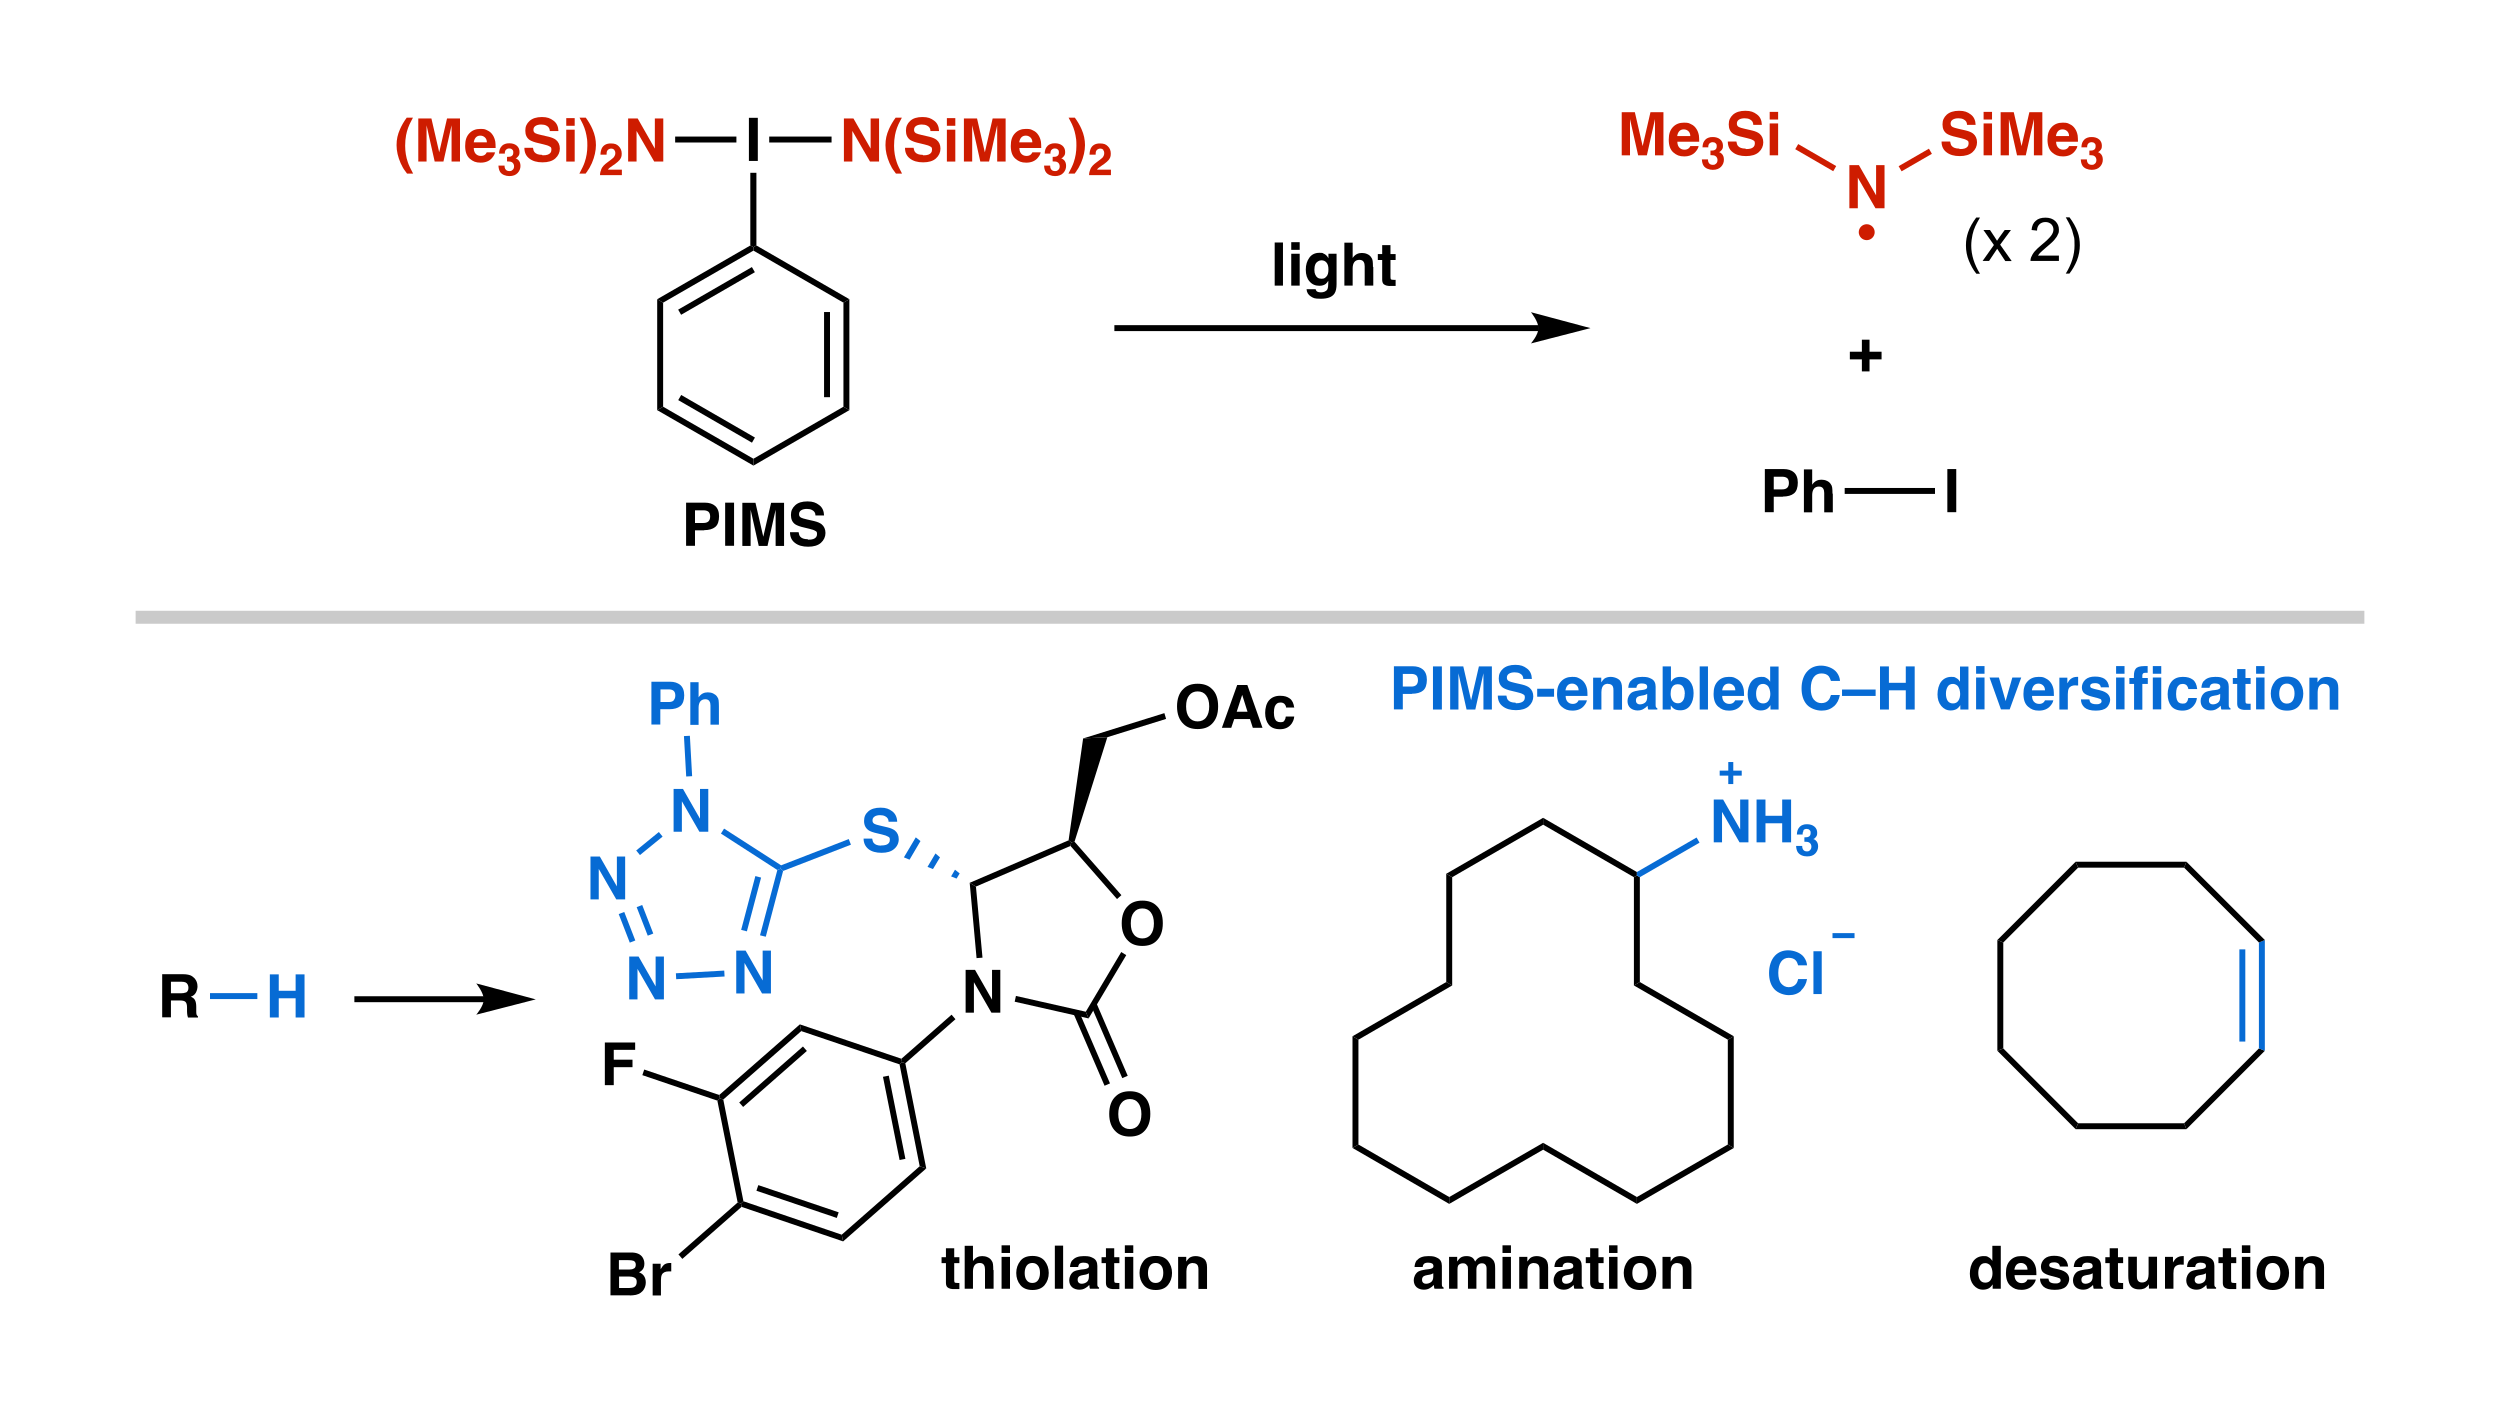 <svg viewBox="0 0 1600 900" version="1.1" xmlns="http://www.w3.org/2000/svg" id="Layer_1">
  
  <defs>
    <style>
      .st0 {
        fill: #ce1c00;
      }

      .st1 {
        fill: #076bd4;
      }

      .st2 {
        fill: #cacaca;
      }
    </style>
  </defs>
  <g>
    <path d="M1043.3,99.4h-5.4v-27.6h8.4l5,21.7,5-21.7h8.3v27.6h-5.4v-18.7c0-.5,0-1.3,0-2.3,0-1,0-1.7,0-2.2l-5.2,23.2h-5.6l-5.2-23.2c0,.5,0,1.3,0,2.2,0,1,0,1.7,0,2.3v18.7Z" class="st0"></path>
    <path d="M1087.1,93.4c-.1,1.2-.8,2.4-1.9,3.7-1.7,2-4.2,3-7.3,3s-4.9-.8-6.9-2.5-3-4.4-3-8.2.9-6.2,2.7-8.1c1.8-1.9,4.1-2.8,7-2.8s3.2.3,4.6,1c1.4.6,2.5,1.6,3.4,3,.8,1.2,1.3,2.6,1.6,4.2.1.9.2,2.3.2,4h-14c0,2,.7,3.5,1.9,4.3.7.5,1.6.8,2.7.8s2-.3,2.7-.9c.4-.3.7-.8,1-1.4h5.5ZM1081.8,87.1c0-1.4-.5-2.5-1.3-3.2-.8-.7-1.7-1.1-2.9-1.1s-2.2.4-2.9,1.2-1.1,1.8-1.3,3.1h8.3Z" class="st0"></path>
  </g>
  <path d="M1093.9,91.9c-.4.6-.7,1.4-.6,2.4h-3.7c0-1,.2-2,.5-2.9.3-.8.8-1.5,1.5-2.2.5-.5,1.1-.8,1.9-1.1.7-.3,1.6-.4,2.7-.4,1.9,0,3.5.5,4.7,1.5,1.2,1,1.8,2.4,1.8,4.1s-.4,2.2-1.1,3c-.4.5-.9.9-1.4,1.1.4,0,.9.3,1.6.9,1,.9,1.5,2.2,1.5,3.9s-.6,3.2-1.8,4.5c-1.2,1.3-3,2-5.3,2s-4.9-.9-6-2.8c-.6-1-.9-2.3-1-3.9h3.9c0,.8.1,1.5.4,2,.5,1,1.4,1.5,2.7,1.5s1.5-.3,2.1-.8c.6-.5.9-1.3.9-2.3s-.5-2.2-1.6-2.7c-.6-.3-1.6-.4-2.9-.4v-2.9c1.3,0,2.2-.1,2.7-.4.9-.4,1.3-1.2,1.3-2.4s-.2-1.4-.7-1.9c-.5-.5-1.1-.7-1.9-.7s-1.6.3-2.1.9Z" class="st0"></path>
  <g>
    <path d="M1117.4,95.4c1.4,0,2.5-.1,3.3-.4,1.6-.6,2.4-1.6,2.4-3.2s-.4-1.6-1.2-2.1c-.8-.5-2.1-.9-3.8-1.3l-2.9-.7c-2.9-.6-4.9-1.4-6-2.1-1.9-1.3-2.8-3.3-2.8-6s.9-4.5,2.7-6.2c1.8-1.6,4.4-2.5,7.9-2.5s5.4.8,7.4,2.3c2.1,1.5,3.1,3.8,3.2,6.7h-5.5c0-1.7-.8-2.8-2.2-3.5-.9-.5-2-.7-3.4-.7s-2.7.3-3.6.9c-.9.6-1.3,1.4-1.3,2.5s.4,1.7,1.3,2.2c.6.3,1.8.7,3.6,1.1l4.8,1.1c2.1.5,3.7,1.2,4.7,2,1.6,1.3,2.5,3.2,2.5,5.6s-1,4.6-2.9,6.3c-1.9,1.7-4.7,2.5-8.2,2.5s-6.4-.8-8.5-2.5c-2.1-1.6-3.1-3.9-3.1-6.8h5.5c.2,1.3.5,2.2,1,2.8.9,1.1,2.5,1.7,4.8,1.7Z" class="st0"></path>
    <path d="M1138,71.6v4.9h-5.4v-4.9h5.4ZM1138,79v20.4h-5.4v-20.4h5.4Z" class="st0"></path>
  </g>
  <path d="M1206.1,133.3h-5.8l-11.3-19.6v19.6h-5.4v-27.6h6.1l11,19.3v-19.3h5.4v27.6Z" class="st0"></path>
  <rect transform="translate(492.7 1055.3) rotate(-59.9)" height="28.1" width="3.8" y="86.4" x="1159.5" class="st0"></rect>
  <g>
    <path d="M1254.2,95.4c1.4,0,2.5-.1,3.3-.4,1.6-.6,2.4-1.6,2.4-3.2s-.4-1.6-1.2-2.1c-.8-.5-2.1-.9-3.8-1.3l-2.9-.7c-2.9-.6-4.9-1.4-6-2.1-1.9-1.3-2.8-3.3-2.8-6s.9-4.5,2.7-6.2c1.8-1.6,4.4-2.5,7.9-2.5s5.4.8,7.4,2.3c2.1,1.5,3.1,3.8,3.2,6.7h-5.5c0-1.7-.8-2.8-2.2-3.5-.9-.5-2-.7-3.4-.7s-2.7.3-3.6.9c-.9.6-1.3,1.4-1.3,2.5s.4,1.7,1.3,2.2c.6.3,1.8.7,3.6,1.1l4.8,1.1c2.1.5,3.7,1.2,4.7,2,1.6,1.3,2.5,3.2,2.5,5.6s-1,4.6-2.9,6.3c-1.9,1.7-4.7,2.5-8.2,2.5s-6.4-.8-8.5-2.5c-2.1-1.6-3.1-3.9-3.1-6.8h5.5c.2,1.3.5,2.2,1,2.8.9,1.1,2.5,1.7,4.8,1.7Z" class="st0"></path>
    <path d="M1274.9,71.6v4.9h-5.4v-4.9h5.4ZM1274.9,79v20.4h-5.4v-20.4h5.4Z" class="st0"></path>
    <path d="M1285.8,99.4h-5.4v-27.6h8.4l5,21.7,5-21.7h8.3v27.6h-5.4v-18.7c0-.5,0-1.3,0-2.3,0-1,0-1.7,0-2.2l-5.2,23.2h-5.6l-5.2-23.2c0,.5,0,1.3,0,2.2,0,1,0,1.7,0,2.3v18.7Z" class="st0"></path>
    <path d="M1329.5,93.4c-.1,1.2-.8,2.4-1.9,3.7-1.7,2-4.2,3-7.3,3s-4.9-.8-6.9-2.5-3-4.4-3-8.2.9-6.2,2.7-8.1c1.8-1.9,4.1-2.8,7-2.8s3.2.3,4.6,1c1.4.6,2.5,1.6,3.4,3,.8,1.2,1.3,2.6,1.6,4.2.1.9.2,2.3.2,4h-14c0,2,.7,3.5,1.9,4.3.7.5,1.6.8,2.7.8s2-.3,2.7-.9c.4-.3.7-.8,1-1.4h5.5ZM1324.2,87.1c0-1.4-.5-2.5-1.3-3.2-.8-.7-1.7-1.1-2.9-1.1s-2.2.4-2.9,1.2-1.1,1.8-1.3,3.1h8.3Z" class="st0"></path>
  </g>
  <path d="M1336.4,91.9c-.4.6-.7,1.4-.6,2.4h-3.7c0-1,.2-2,.5-2.9.3-.8.8-1.5,1.5-2.2.5-.5,1.1-.8,1.9-1.1.7-.3,1.6-.4,2.7-.4,1.9,0,3.5.5,4.7,1.5,1.2,1,1.8,2.4,1.8,4.1s-.4,2.2-1.1,3c-.4.5-.9.9-1.4,1.1.4,0,.9.3,1.6.9,1,.9,1.5,2.2,1.5,3.9s-.6,3.2-1.8,4.5c-1.2,1.3-3,2-5.3,2s-4.9-.9-6-2.8c-.6-1-.9-2.3-1-3.9h3.9c0,.8.1,1.5.4,2,.5,1,1.4,1.5,2.7,1.5s1.5-.3,2.1-.8c.6-.5.9-1.3.9-2.3s-.5-2.2-1.6-2.7c-.6-.3-1.6-.4-2.9-.4v-2.9c1.3,0,2.2-.1,2.7-.4.9-.4,1.3-1.2,1.3-2.4s-.2-1.4-.7-1.9c-.5-.5-1.1-.7-1.9-.7s-1.6.3-2.1.9Z" class="st0"></path>
  <rect transform="translate(113.5 626.9) rotate(-30)" height="3.8" width="22.4" y="100" x="1214.3" class="st0"></rect>
  <path d="M1199.8,148.6c0,2.8-2.3,5.1-5.1,5.1s-5.1-2.3-5.1-5.1,2.3-5.1,5.1-5.1,5.1,2.3,5.1,5.1Z" class="st0"></path>
  <g>
    <path d="M815.8,155.2h5.3v27.6h-5.3v-27.6Z"></path>
    <path d="M831.8,155v4.9h-5.4v-4.9h5.4ZM831.8,162.4v20.4h-5.4v-20.4h5.4Z"></path>
    <path d="M842.7,186.4c.6.5,1.5.7,2.9.7s3.2-.6,3.9-1.9c.4-.8.6-2.2.6-4.2v-1.3c-.5.9-1.1,1.5-1.6,2-1.1.8-2.4,1.2-4.1,1.2-2.6,0-4.7-.9-6.3-2.8-1.6-1.8-2.4-4.3-2.4-7.5s.8-5.6,2.3-7.7c1.5-2.1,3.7-3.1,6.4-3.1s1.9.2,2.7.5c1.3.5,2.3,1.5,3.1,3v-2.9h5.2v19.4c0,2.6-.4,4.6-1.3,6-1.5,2.3-4.4,3.4-8.8,3.4s-4.7-.5-6.4-1.5c-1.6-1-2.6-2.6-2.7-4.6h5.8c.2.6.4,1.1.7,1.3ZM841.8,175.8c.7,1.7,2,2.6,3.9,2.6s2.3-.5,3.2-1.4c.9-.9,1.3-2.4,1.3-4.5s-.4-3.4-1.2-4.4-1.9-1.5-3.3-1.5-3.2.9-3.9,2.6c-.4.9-.6,2.1-.6,3.5s.2,2.2.6,3.2Z"></path>
    <path d="M878.9,170.8v12h-5.5v-12.4c0-1.1-.2-2-.6-2.7-.5-.9-1.4-1.4-2.8-1.4s-2.5.5-3.2,1.4c-.7.9-1.1,2.3-1.1,4v11.1h-5.3v-27.5h5.3v9.8c.8-1.2,1.7-2,2.7-2.5s2.1-.7,3.2-.7,2.4.2,3.4.7c1,.4,1.9,1.1,2.5,2,.6.8.9,1.5,1,2.4.1.8.2,2.1.2,3.9Z"></path>
    <path d="M893.2,179v4h-2.5c-2.5.2-4.2-.3-5.2-1.2-.6-.6-.9-1.6-.9-2.8v-12.6h-2.8v-3.8h2.8v-5.7h5.3v5.7h3.3v3.8h-3.3v10.8c0,.8.1,1.4.3,1.6.2.2.9.3,1.9.3s.3,0,.5,0c.2,0,.4,0,.5,0Z"></path>
  </g>
  <polygon points="420.6 262.5 424.4 260.3 482.2 293.6 482.2 298 420.6 262.5"></polygon>
  <rect transform="translate(-2.6 531.2) rotate(-60)" height="54.5" width="3.8" y="240.6" x="456.6"></rect>
  <polygon points="482.2 298 482.2 293.6 539.8 260.3 543.6 262.5 482.2 298"></polygon>
  <polygon points="543.6 262.5 539.8 260.3 539.8 193.7 543.6 191.5 543.6 262.5"></polygon>
  <rect height="54.5" width="3.8" y="199.7" x="527.4"></rect>
  <polygon points="543.6 191.5 539.8 193.7 482.2 160.4 482.2 158.2 484.1 157.1 543.6 191.5"></polygon>
  <polygon points="480.2 157.1 482.2 158.2 482.2 160.4 424.4 193.7 420.6 191.5 480.2 157.1"></polygon>
  <rect transform="translate(-31.6 254.3) rotate(-30)" height="3.8" width="54.5" y="184.2" x="431.3"></rect>
  <polygon points="420.6 191.5 424.4 193.7 424.4 260.3 420.6 262.5 420.6 191.5"></polygon>
  <path d="M479.3,75.4h5.7v27.6h-5.7v-27.6Z"></path>
  <polygon points="484.1 157.1 482.2 158.2 480.2 157.1 480.2 110.6 484.1 110.6 484.1 157.1"></polygon>
  <g>
    <path d="M1141.1,317.9h-5.9v9.9h-5.7v-27.6h12c2.8,0,5,.7,6.6,2.1,1.6,1.4,2.5,3.6,2.5,6.6s-.8,5.6-2.5,6.9c-1.6,1.3-4,2-7.1,2ZM1143.8,312.2c.7-.7,1.1-1.7,1.1-3.1s-.4-2.5-1.1-3.1c-.8-.6-1.8-.9-3.2-.9h-5.4v8.1h5.4c1.4,0,2.4-.3,3.2-1Z"></path>
    <path d="M1173,315.9v12h-5.5v-12.4c0-1.1-.2-2-.6-2.7-.5-.9-1.4-1.4-2.8-1.4s-2.5.5-3.2,1.4c-.7.9-1.1,2.3-1.1,4v11.1h-5.3v-27.5h5.3v9.8c.8-1.2,1.7-2,2.7-2.5s2.1-.7,3.2-.7,2.4.2,3.4.7c1,.4,1.9,1.1,2.5,2,.6.8.9,1.5,1,2.4.1.8.2,2.1.2,3.9Z"></path>
  </g>
  <path d="M1246.3,300.2h5.7v27.6h-5.7v-27.6Z"></path>
  <rect height="3.8" width="57.8" y="312.3" x="1180.6"></rect>
  <g>
    <path d="M562.6,103.4h-5.8l-11.3-19.6v19.6h-5.4v-27.6h6.1l11,19.3v-19.3h5.4v27.6Z" class="st0"></path>
    <path d="M573.4,111.1l-1.3-1.8c-.9-1.1-1.8-2.7-2.8-4.9-1.7-3.9-2.6-7.7-2.6-11.5s.7-6.8,2.2-10.2c1-2.3,2.4-4.8,4.3-7.4h4l-1.1,2.1c-1.6,2.9-2.7,5.9-3.3,9.1-.4,2.1-.6,4.3-.6,6.8,0,3.8.6,7.3,1.7,10.5.6,1.9,1.8,4.3,3.4,7.3h-4Z" class="st0"></path>
    <path d="M590.8,99.4c1.4,0,2.5-.1,3.3-.4,1.6-.6,2.4-1.6,2.4-3.2s-.4-1.6-1.2-2.1c-.8-.5-2.1-.9-3.8-1.3l-2.9-.7c-2.9-.6-4.9-1.4-6-2.1-1.9-1.3-2.8-3.3-2.8-6s.9-4.5,2.7-6.2,4.4-2.5,7.9-2.5,5.4.8,7.4,2.3c2.1,1.5,3.1,3.8,3.2,6.7h-5.5c0-1.7-.8-2.8-2.2-3.5-.9-.5-2-.7-3.4-.7s-2.7.3-3.6.9-1.3,1.4-1.3,2.5.4,1.7,1.3,2.2c.6.3,1.8.7,3.6,1.1l4.8,1.1c2.1.5,3.7,1.2,4.7,2,1.6,1.3,2.5,3.2,2.5,5.6s-1,4.6-2.9,6.3-4.7,2.5-8.2,2.5-6.4-.8-8.5-2.5c-2.1-1.6-3.1-3.9-3.1-6.8h5.5c.2,1.3.5,2.2,1,2.8.9,1.1,2.5,1.7,4.8,1.7Z" class="st0"></path>
    <path d="M611.4,75.6v4.9h-5.4v-4.9h5.4ZM611.4,83v20.4h-5.4v-20.4h5.4Z" class="st0"></path>
    <path d="M622.3,103.4h-5.4v-27.6h8.4l5,21.7,5-21.7h8.3v27.6h-5.4v-18.7c0-.5,0-1.3,0-2.3,0-1,0-1.7,0-2.2l-5.2,23.2h-5.6l-5.2-23.2c0,.5,0,1.3,0,2.2,0,1,0,1.7,0,2.3v18.7Z" class="st0"></path>
    <path d="M666,97.4c-.1,1.2-.8,2.4-1.9,3.7-1.7,2-4.2,3-7.3,3s-4.9-.8-6.9-2.5-3-4.4-3-8.2.9-6.2,2.7-8.1c1.8-1.9,4.1-2.8,7-2.8s3.2.3,4.6,1c1.4.6,2.5,1.6,3.4,3,.8,1.2,1.3,2.6,1.6,4.2.1.9.2,2.3.2,4h-14c0,2,.7,3.5,1.9,4.3.7.5,1.6.8,2.7.8s2-.3,2.7-.9c.4-.3.7-.8,1-1.4h5.5ZM660.7,91.1c0-1.4-.5-2.5-1.3-3.2-.8-.7-1.7-1.1-2.9-1.1s-2.2.4-2.9,1.2-1.1,1.8-1.3,3.1h8.3Z" class="st0"></path>
  </g>
  <path d="M672.9,95.9c-.4.6-.7,1.4-.6,2.4h-3.7c0-1,.2-2,.5-2.9.3-.8.8-1.5,1.5-2.2.5-.5,1.1-.8,1.9-1.1.7-.3,1.6-.4,2.7-.4,1.9,0,3.5.5,4.7,1.5,1.2,1,1.8,2.4,1.8,4.1s-.4,2.2-1.1,3c-.4.5-.9.9-1.4,1.1.4,0,.9.3,1.6.9,1,.9,1.5,2.2,1.5,3.9s-.6,3.2-1.8,4.5c-1.2,1.3-3,2-5.3,2s-4.9-.9-6-2.8c-.6-1-.9-2.3-1-3.9h3.9c0,.8.1,1.5.4,2,.5,1,1.4,1.5,2.7,1.5s1.5-.3,2.1-.8c.6-.5.9-1.3.9-2.3s-.5-2.2-1.6-2.7c-.6-.3-1.6-.4-2.9-.4v-2.9c1.3,0,2.2-.1,2.7-.4.9-.4,1.3-1.2,1.3-2.4s-.2-1.4-.7-1.9c-.5-.5-1.1-.7-1.9-.7s-1.6.3-2.1.9Z" class="st0"></path>
  <path d="M689.1,109.3l-1.3,1.8h-4c1.6-3,2.8-5.4,3.4-7.3,1.1-3.2,1.7-6.7,1.7-10.5s-.2-4.7-.6-6.8c-.6-3.2-1.7-6.2-3.3-9.1l-1.1-2.1h4c1.9,2.6,3.3,5.1,4.3,7.4,1.5,3.4,2.2,6.8,2.2,10.2s-.9,7.6-2.6,11.5c-1,2.2-1.9,3.8-2.8,4.9Z" class="st0"></path>
  <path d="M706.2,96c-.5-.6-1.2-.9-2.1-.9s-2,.5-2.5,1.4c-.3.5-.4,1.4-.4,2.5h-3.9c0-1.7.4-3.1.9-4.2,1.1-2,3-3,5.7-3s3.9.6,5.1,1.8c1.3,1.2,1.9,2.8,1.9,4.7s-.4,2.8-1.3,4c-.6.8-1.6,1.6-2.9,2.6l-1.6,1.1c-1,.7-1.7,1.2-2.1,1.5s-.7.7-.9,1.1h8.9v3.5h-14c0-1.5.4-2.8.9-4,.6-1.4,1.9-2.8,4-4.3,1.8-1.3,3-2.3,3.6-2.8.8-.9,1.2-1.9,1.2-2.9s-.2-1.6-.7-2.1Z" class="st0"></path>
  <rect height="3.8" width="39.9" y="87.4" x="492.3"></rect>
  <g>
    <path d="M260.5,111.1l-1.3-1.8c-.9-1.1-1.8-2.7-2.8-4.9-1.7-3.9-2.6-7.7-2.6-11.5s.7-6.8,2.2-10.2c1-2.3,2.4-4.8,4.3-7.4h4l-1.1,2.1c-1.6,2.9-2.7,5.9-3.3,9.1-.4,2.1-.6,4.3-.6,6.8,0,3.8.6,7.3,1.7,10.5.6,1.9,1.8,4.3,3.4,7.3h-4Z" class="st0"></path>
    <path d="M273.1,103.4h-5.4v-27.6h8.4l5,21.7,5-21.7h8.3v27.6h-5.4v-18.7c0-.5,0-1.3,0-2.3,0-1,0-1.7,0-2.2l-5.2,23.2h-5.6l-5.2-23.2c0,.5,0,1.3,0,2.2,0,1,0,1.7,0,2.3v18.7Z" class="st0"></path>
    <path d="M316.8,97.4c-.1,1.2-.8,2.4-1.9,3.7-1.7,2-4.2,3-7.3,3s-4.9-.8-6.9-2.5-3-4.4-3-8.2.9-6.2,2.7-8.1c1.8-1.9,4.1-2.8,7-2.8s3.2.3,4.6,1c1.4.6,2.5,1.6,3.4,3,.8,1.2,1.3,2.6,1.6,4.2.1.9.2,2.3.2,4h-14c0,2,.7,3.5,1.9,4.3.7.5,1.6.8,2.7.8s2-.3,2.7-.9c.4-.3.7-.8,1-1.4h5.5ZM311.6,91.1c0-1.4-.5-2.5-1.3-3.2-.8-.7-1.7-1.1-2.9-1.1s-2.2.4-2.9,1.2c-.7.8-1.1,1.8-1.3,3.1h8.3Z" class="st0"></path>
  </g>
  <path d="M323.7,95.9c-.4.6-.7,1.4-.6,2.4h-3.7c0-1,.2-2,.5-2.9.3-.8.8-1.5,1.5-2.2.5-.5,1.1-.8,1.9-1.1.7-.3,1.6-.4,2.7-.4,1.9,0,3.5.5,4.7,1.5,1.2,1,1.8,2.4,1.8,4.1s-.4,2.2-1.1,3c-.4.5-.9.9-1.4,1.1.4,0,.9.3,1.6.9,1,.9,1.5,2.2,1.5,3.9s-.6,3.2-1.8,4.5c-1.2,1.3-3,2-5.3,2s-4.9-.9-6-2.8c-.6-1-.9-2.3-1-3.9h3.9c0,.8.1,1.5.4,2,.5,1,1.4,1.5,2.7,1.5s1.5-.3,2.1-.8c.6-.5.9-1.3.9-2.3s-.5-2.2-1.6-2.7c-.6-.3-1.6-.4-2.9-.4v-2.9c1.3,0,2.2-.1,2.7-.4.9-.4,1.3-1.2,1.3-2.4s-.2-1.4-.7-1.9c-.5-.5-1.1-.7-1.9-.7s-1.6.3-2.1.9Z" class="st0"></path>
  <g>
    <path d="M347.2,99.4c1.4,0,2.5-.1,3.3-.4,1.6-.6,2.4-1.6,2.4-3.2s-.4-1.6-1.2-2.1c-.8-.5-2.1-.9-3.8-1.3l-2.9-.7c-2.9-.6-4.9-1.4-6-2.1-1.9-1.3-2.8-3.3-2.8-6s.9-4.5,2.7-6.2c1.8-1.6,4.4-2.5,7.9-2.5s5.4.8,7.4,2.3c2.1,1.5,3.1,3.8,3.2,6.7h-5.5c-.1-1.7-.8-2.8-2.2-3.5-.9-.5-2-.7-3.4-.7s-2.7.3-3.6.9-1.3,1.4-1.3,2.5.4,1.7,1.3,2.2c.6.3,1.8.7,3.6,1.1l4.8,1.1c2.1.5,3.7,1.2,4.7,2,1.6,1.3,2.5,3.2,2.5,5.6s-1,4.6-2.9,6.3-4.7,2.5-8.2,2.5-6.4-.8-8.5-2.5c-2.1-1.6-3.1-3.9-3.1-6.8h5.5c.2,1.3.5,2.2,1,2.8.9,1.1,2.5,1.7,4.8,1.7Z" class="st0"></path>
    <path d="M367.8,75.6v4.9h-5.4v-4.9h5.4ZM367.8,83v20.4h-5.4v-20.4h5.4Z" class="st0"></path>
    <path d="M376.1,109.3l-1.3,1.8h-4c1.6-3,2.8-5.4,3.4-7.3,1.1-3.2,1.7-6.7,1.7-10.5s-.2-4.7-.6-6.8c-.6-3.2-1.7-6.2-3.3-9.1l-1.1-2.1h4c1.9,2.6,3.3,5.1,4.3,7.4,1.5,3.4,2.2,6.8,2.2,10.2s-.9,7.6-2.6,11.5c-1,2.2-1.9,3.8-2.8,4.9Z" class="st0"></path>
  </g>
  <path d="M393.2,96c-.5-.6-1.2-.9-2.1-.9s-2,.5-2.5,1.4c-.3.5-.4,1.4-.4,2.5h-3.9c0-1.7.4-3.1.9-4.2,1.1-2,3-3,5.7-3s3.9.6,5.1,1.8,1.9,2.8,1.9,4.7-.4,2.8-1.3,4c-.6.8-1.6,1.6-2.9,2.6l-1.6,1.1c-1,.7-1.7,1.2-2.1,1.5-.4.3-.7.7-.9,1.1h8.9v3.5h-14c0-1.5.4-2.8.9-4,.6-1.4,1.9-2.8,4-4.3,1.8-1.3,3-2.3,3.6-2.8.8-.9,1.3-1.9,1.3-2.9s-.2-1.6-.7-2.1Z" class="st0"></path>
  <path d="M424.5,103.4h-5.8l-11.3-19.6v19.6h-5.4v-27.6h6.1l11,19.3v-19.3h5.4v27.6Z" class="st0"></path>
  <rect height="3.8" width="39.2" y="87.4" x="432.1"></rect>
  <rect height="3.8" width="271.7" y="208.1" x="713.2"></rect>
  <path d="M1017.9,210l-38.1,9.8s4.8-5.5,4.8-9.8-4.8-10.2-4.8-10.2l38.1,10.2Z"></path>
  <g>
    <path d="M450.7,339.4h-5.9v9.9h-5.7v-27.6h12c2.8,0,5,.7,6.6,2.1,1.6,1.4,2.5,3.6,2.5,6.6s-.8,5.6-2.5,6.9c-1.6,1.3-4,2-7.1,2ZM453.4,333.7c.7-.7,1.1-1.7,1.1-3.1s-.4-2.5-1.1-3.1c-.8-.6-1.8-.9-3.2-.9h-5.4v8.1h5.4c1.4,0,2.4-.3,3.2-1Z"></path>
    <path d="M464.1,321.7h5.7v27.6h-5.7v-27.6Z"></path>
    <path d="M480.5,349.4h-5.4v-27.6h8.4l5,21.7,5-21.7h8.3v27.6h-5.4v-18.7c0-.5,0-1.3,0-2.3,0-1,0-1.7,0-2.2l-5.2,23.2h-5.6l-5.2-23.2c0,.5,0,1.3,0,2.2,0,1,0,1.7,0,2.3v18.7Z"></path>
    <path d="M517.2,345.4c1.4,0,2.5-.1,3.3-.4,1.6-.6,2.4-1.6,2.4-3.2s-.4-1.6-1.2-2.1c-.8-.5-2.1-.9-3.8-1.3l-2.9-.7c-2.9-.6-4.9-1.4-6-2.1-1.9-1.3-2.8-3.3-2.8-6s.9-4.5,2.7-6.2,4.4-2.5,7.9-2.5,5.4.8,7.4,2.3c2.1,1.5,3.1,3.8,3.2,6.7h-5.5c0-1.7-.8-2.8-2.2-3.5-.9-.5-2-.7-3.4-.7s-2.7.3-3.6.9-1.3,1.4-1.3,2.5.4,1.7,1.3,2.2c.6.3,1.8.7,3.6,1.1l4.8,1.1c2.1.5,3.7,1.2,4.7,2,1.6,1.3,2.5,3.2,2.5,5.6s-1,4.6-2.9,6.3-4.7,2.5-8.2,2.5-6.4-.8-8.5-2.5c-2.1-1.6-3.1-3.9-3.1-6.8h5.5c.2,1.3.5,2.2,1,2.8.9,1.1,2.5,1.7,4.8,1.7Z"></path>
  </g>
  <path d="M1196.5,230v7.7h-4.9v-7.7h-7.7v-4.9h7.7v-7.7h4.9v7.7h7.7v4.9h-7.7Z"></path>
  <path d="M115.4,640.3h-6v10.8h-5.6v-27.6h13.5c1.9,0,3.4.3,4.5.7,1,.4,1.9,1.1,2.7,1.9.6.7,1.1,1.5,1.4,2.3.3.8.5,1.8.5,2.9s-.3,2.6-1,3.9c-.7,1.3-1.8,2.2-3.3,2.7,1.3.5,2.2,1.2,2.7,2.2.5.9.8,2.4.8,4.3v1.9c0,1.3,0,2.1.1,2.6.1.7.5,1.2,1,1.6v.7h-6.4c-.2-.6-.3-1.1-.4-1.5-.1-.8-.2-1.6-.2-2.4v-2.6c0-1.8-.4-2.9-1-3.5-.6-.6-1.8-.9-3.5-.9ZM118.9,635.3c1.1-.5,1.7-1.6,1.7-3.1s-.6-2.8-1.7-3.4c-.6-.3-1.6-.5-2.8-.5h-6.7v7.4h6.5c1.3,0,2.3-.2,2.9-.5Z"></path>
  <path d="M189.2,651.2v-12.3h-10.8v12.3h-5.7v-27.6h5.7v10.5h10.8v-10.5h5.7v27.6h-5.7Z" class="st1"></path>
  <rect height="3.8" width="30.3" y="635.6" x="134.4" class="st1"></rect>
  <rect height="3.8" width="83.1" y="637.6" x="226.8"></rect>
  <path d="M342.9,639.6l-38.1,9.8s4.8-5.5,4.8-9.8-4.8-10.2-4.8-10.2l38.1,10.2Z"></path>
  <rect height="8.3" width="1426.4" y="390.9" x="86.8" class="st2"></rect>
  <path d="M731.1,605.4c-3.9,0-6.9-1.1-9-3.2-2.8-2.6-4.2-6.4-4.2-11.3s1.4-8.8,4.2-11.3c2.1-2.1,5.1-3.2,9-3.2s6.9,1.1,9,3.2c2.8,2.5,4.1,6.3,4.1,11.3s-1.4,8.7-4.1,11.3c-2.1,2.1-5.1,3.2-9,3.2ZM736.5,598.1c1.3-1.7,2-4,2-7.1s-.7-5.4-2-7.1c-1.3-1.7-3.1-2.5-5.4-2.5s-4.1.8-5.4,2.5c-1.4,1.7-2,4-2,7.1s.7,5.5,2,7.1c1.3,1.7,3.2,2.5,5.4,2.5s4.1-.8,5.4-2.5Z"></path>
  <path d="M640.2,648.1h-5.7l-11.2-19.5v19.5h-5.3v-27.4h6l10.9,19.1v-19.1h5.3v27.4Z"></path>
  <path d="M723.1,727.4c-3.9,0-6.9-1.1-9-3.2-2.8-2.6-4.2-6.4-4.2-11.3s1.4-8.8,4.2-11.3c2.1-2.1,5.1-3.2,9-3.2s6.9,1.1,9,3.2c2.8,2.5,4.1,6.3,4.1,11.3s-1.4,8.7-4.1,11.3c-2.1,2.1-5.1,3.2-9,3.2ZM728.5,720.1c1.3-1.7,2-4,2-7.1s-.7-5.4-2-7.1c-1.3-1.7-3.1-2.5-5.4-2.5s-4.1.8-5.4,2.5c-1.4,1.7-2,4-2,7.1s.7,5.5,2,7.1c1.3,1.7,3.2,2.5,5.4,2.5s4.1-.8,5.4-2.5Z"></path>
  <g>
    <path d="M766.5,466.6c-3.9,0-6.9-1.1-9-3.2-2.8-2.6-4.2-6.4-4.2-11.3s1.4-8.8,4.2-11.3c2.1-2.1,5.1-3.2,9-3.2s6.9,1.1,9,3.2c2.8,2.5,4.1,6.3,4.1,11.3s-1.4,8.7-4.1,11.3c-2.1,2.1-5.1,3.2-9,3.2ZM771.9,459.2c1.3-1.7,2-4,2-7.1s-.7-5.4-2-7.1c-1.3-1.7-3.1-2.5-5.4-2.5s-4.1.8-5.4,2.5c-1.4,1.7-2,4-2,7.1s.7,5.5,2,7.1c1.3,1.7,3.2,2.5,5.4,2.5s4.1-.8,5.4-2.5Z"></path>
    <path d="M800,460.2h-10.1l-1.9,5.6h-6l9.8-27.4h6.5l9.7,27.4h-6.2l-1.8-5.6ZM798.4,455.5l-3.4-10.8-3.5,10.8h6.9Z"></path>
    <path d="M828.5,452.8h-5.4c0-.8-.4-1.4-.8-2-.6-.8-1.5-1.2-2.8-1.2-1.8,0-3,.9-3.7,2.7-.3.9-.5,2.2-.5,3.8s.2,2.7.5,3.6c.6,1.7,1.8,2.5,3.6,2.5s2.1-.3,2.6-1,.8-1.5.9-2.6h5.4c-.1,1.6-.7,3.1-1.7,4.6-1.7,2.3-4.1,3.5-7.4,3.5s-5.7-1-7.2-2.9c-1.5-1.9-2.3-4.4-2.3-7.5s.8-6.2,2.5-8.1c1.7-1.9,4-2.9,7-2.9s4.6.6,6.2,1.7,2.6,3.2,2.9,6Z"></path>
  </g>
  <path d="M406.5,671.9h-13.7v6.3h12v4.8h-12v11.5h-5.7v-27.3h19.4v4.8Z"></path>
  <g>
    <path d="M403.1,829h-12.4v-27.4h13.3c3.4,0,5.7,1,7.1,2.9.8,1.2,1.3,2.6,1.3,4.2s-.4,3-1.3,4c-.5.6-1.2,1.1-2.1,1.6,1.4.5,2.5,1.3,3.2,2.4.7,1.1,1.1,2.4,1.1,4s-.4,3.1-1.2,4.4c-.5.9-1.2,1.6-2,2.2-.9.7-1.9,1.1-3.1,1.4-1.2.2-2.5.4-3.9.4ZM405.8,811.8c.7-.4,1.1-1.2,1.1-2.4s-.5-2.1-1.5-2.5c-.9-.3-1.9-.4-3.3-.4h-6v6h6.7c1.2,0,2.2-.2,2.9-.7ZM403,817h-6.8v7.3h6.7c1.2,0,2.1-.2,2.8-.5,1.2-.6,1.8-1.7,1.8-3.4s-.6-2.4-1.8-2.9c-.7-.3-1.6-.5-2.8-.5Z"></path>
    <path d="M427.9,813.7c-2.1,0-3.6.7-4.3,2.1-.4.8-.6,2-.6,3.6v9.7h-5.3v-20.3h5.1v3.5c.8-1.3,1.5-2.3,2.1-2.8,1-.8,2.3-1.2,3.9-1.2s.2,0,.3,0c0,0,.2,0,.5,0v5.4c-.3,0-.6,0-.9,0s-.5,0-.6,0Z"></path>
  </g>
  <polygon points="717.6 609.3 720.8 611.3 696.7 651.8 694.9 647.5 717.6 609.3"></polygon>
  <polygon points="694.9 647.5 696.7 651.8 649.4 641.1 650.2 637.4 694.9 647.5"></polygon>
  <polygon points="628.8 612.9 625 613.2 620.6 565 624.6 567.4 628.8 612.9"></polygon>
  <polygon points="624.6 567.4 620.6 565 683.9 537.8 685.6 539.1 685.1 541.4 624.6 567.4"></polygon>
  <polygon points="717.7 572.9 714.9 575.4 685.1 541.4 685.6 539.1 687.7 538.7 717.7 572.9"></polygon>
  <rect transform="translate(-205.5 334.5) rotate(-23.3)" height="50.9" width="3.8" y="641" x="707.8"></rect>
  <rect transform="translate(-208.4 330.4) rotate(-23.3)" height="50.9" width="3.8" y="645.9" x="696.5"></rect>
  <polygon points="708.7 471.8 693.2 472.6 745.2 456.4 746.3 460.1 708.7 471.8"></polygon>
  <polygon points="687.7 538.7 685.6 539.1 683.9 537.8 693.2 472.6 708.7 471.8 687.7 538.7"></polygon>
  <polygon points="576.9 677.6 577.3 679.8 575.7 681.2 512.8 659.9 511.9 655.6 576.9 677.6"></polygon>
  <polygon points="511.9 655.6 512.8 659.9 462.9 703.7 460.8 703 460.3 700.8 511.9 655.6"></polygon>
  <rect transform="translate(-332 497.5) rotate(-41.3)" height="3.8" width="54.3" y="687.7" x="467.5"></rect>
  <polygon points="459.1 704.4 460.8 703 462.9 703.7 475.8 768.8 474.2 770.3 472.1 769.6 459.1 704.4"></polygon>
  <polygon points="474.6 772.4 474.2 770.3 475.8 768.8 538.7 790.2 539.6 794.5 474.6 772.4"></polygon>
  <rect transform="translate(-382.2 1005.9) rotate(-71.3)" height="54.3" width="3.8" y="742.4" x="508.7"></rect>
  <polygon points="539.6 794.5 538.7 790.2 588.6 746.4 592.8 747.8 539.6 794.5"></polygon>
  <polygon points="575.7 681.2 577.3 679.8 579.4 680.5 592.8 747.8 588.6 746.4 575.7 681.2"></polygon>
  <rect transform="translate(-128.8 125.5) rotate(-11.3)" height="54.3" width="3.8" y="688.7" x="570"></rect>
  <polygon points="460.3 700.8 460.8 703 459.1 704.4 411.1 688.1 412.3 684.5 460.3 700.8"></polygon>
  <polygon points="472.1 769.6 474.2 770.3 474.6 772.4 436.7 805.7 434.2 802.8 472.1 769.6"></polygon>
  <polygon points="609 649.4 611.5 652.3 579.4 680.5 577.3 679.8 576.9 677.6 609 649.4"></polygon>
  <polygon points="925.6 559.2 929.4 561.4 929.4 630.7 925.6 628.5 925.6 559.2"></polygon>
  <polygon points="1049.5 628.5 1045.7 630.7 1045.7 561.4 1047.6 560.3 1049.5 561.4 1049.5 628.5"></polygon>
  <polygon points="1047.6 558.1 1047.6 560.3 1045.7 561.4 987.6 527.8 987.6 523.4 1047.6 558.1"></polygon>
  <polygon points="987.6 523.4 987.6 527.8 929.4 561.4 925.6 559.2 987.6 523.4"></polygon>
  <polygon points="925.6 628.5 929.4 630.7 869.4 665.4 865.6 663.2 925.6 628.5"></polygon>
  <polygon points="865.6 663.2 869.4 665.4 869.4 732.5 865.6 734.7 865.6 663.2"></polygon>
  <polygon points="865.6 734.7 869.4 732.5 927.5 766.1 927.5 770.5 865.6 734.7"></polygon>
  <polygon points="927.5 770.5 927.5 766.1 987.6 731.4 987.6 735.8 927.5 770.5"></polygon>
  <polygon points="987.6 735.8 987.6 731.4 1047.6 766.1 1047.6 770.5 987.6 735.8"></polygon>
  <polygon points="1047.6 770.5 1047.6 766.1 1105.8 732.5 1109.6 734.7 1047.6 770.5"></polygon>
  <polygon points="1109.6 734.7 1105.8 732.5 1105.8 665.4 1109.6 663.2 1109.6 734.7"></polygon>
  <polygon points="1109.6 663.2 1105.8 665.4 1045.7 630.7 1049.5 628.5 1109.6 663.2"></polygon>
  <g>
    <path d="M1119,539.1h-5.7l-11.2-19.5v19.5h-5.3v-27.4h6l10.9,19.1v-19.1h5.3v27.4Z" class="st1"></path>
    <path d="M1140.6,539.1v-12.2h-10.7v12.2h-5.7v-27.4h5.7v10.4h10.7v-10.4h5.7v27.4h-5.7Z" class="st1"></path>
  </g>
  <path d="M1154.3,531.7c-.4.6-.7,1.4-.6,2.4h-3.7c0-1,.2-2,.5-2.9.3-.8.8-1.5,1.5-2.2.5-.5,1.1-.8,1.9-1.1.7-.3,1.6-.4,2.6-.4,1.9,0,3.5.5,4.7,1.5,1.2,1,1.8,2.3,1.8,4s-.4,2.2-1.1,3c-.4.5-.9.9-1.4,1,.4,0,.9.3,1.6.9,1,.9,1.5,2.2,1.5,3.8s-.6,3.2-1.8,4.5c-1.2,1.3-2.9,1.9-5.3,1.9s-4.8-.9-6-2.8c-.6-1-.9-2.3-1-3.9h3.9c0,.8.1,1.5.4,2,.5,1,1.4,1.5,2.6,1.5s1.5-.3,2-.8c.6-.5.9-1.3.9-2.3s-.5-2.2-1.6-2.7c-.6-.3-1.6-.4-2.9-.4v-2.8c1.3,0,2.2-.1,2.7-.4.9-.4,1.3-1.2,1.3-2.4s-.2-1.4-.7-1.9c-.5-.5-1.1-.7-1.9-.7s-1.6.3-2.1.9Z" class="st1"></path>
  <polygon points="1049.5 561.4 1047.6 560.3 1047.6 558.1 1085.8 536 1087.7 539.3 1049.5 561.4" class="st1"></polygon>
  <rect height="3.2" width="14.1" y="493.2" x="1100.6" class="st1"></rect>
  <rect height="14.1" width="3.2" y="487.7" x="1106.1" class="st1"></rect>
  <g>
    <path d="M1152.7,634.1c-2,1.9-4.7,2.8-7.8,2.8s-7-1.3-9.3-3.8c-2.3-2.5-3.4-6-3.4-10.4s1.3-8.5,3.8-11.1c2.2-2.3,5.1-3.4,8.5-3.4s8,1.5,10.1,4.5c1.2,1.7,1.8,3.4,1.9,5.1h-5.7c-.4-1.3-.8-2.3-1.4-3-1-1.2-2.6-1.8-4.6-1.8s-3.7.8-4.9,2.5c-1.2,1.7-1.8,4.1-1.8,7.1s.6,5.4,1.9,6.9c1.3,1.5,2.9,2.3,4.8,2.3s3.5-.7,4.6-2c.6-.7,1.1-1.8,1.4-3.2h5.7c-.5,3-1.8,5.4-3.8,7.3Z" class="st1"></path>
    <path d="M1160.6,608.8h5.3v27.4h-5.3v-27.4Z" class="st1"></path>
  </g>
  <rect height="3.2" width="14.1" y="597.2" x="1172.8" class="st1"></rect>
  <polygon points="1278.3 601.6 1282.1 603.2 1282.1 671 1278.3 672.5 1278.3 601.6"></polygon>
  <polygon points="1278.3 672.5 1282.1 671 1330 718.9 1328.4 722.7 1278.3 672.5"></polygon>
  <polygon points="1328.4 722.7 1330 718.9 1397.8 718.9 1399.3 722.7 1328.4 722.7"></polygon>
  <polygon points="1399.3 722.7 1397.8 718.9 1445.7 671 1449.5 672.5 1399.3 722.7"></polygon>
  <polygon points="1449.5 672.5 1445.7 671 1445.7 603.2 1449.5 601.6 1449.5 672.5" class="st1"></polygon>
  <rect height="59" width="3.8" y="607.6" x="1433.2" class="st1"></rect>
  <polygon points="1449.5 601.6 1445.7 603.2 1397.8 555.3 1399.3 551.5 1449.5 601.6"></polygon>
  <polygon points="1399.3 551.5 1397.8 555.3 1330 555.3 1328.4 551.5 1399.3 551.5"></polygon>
  <polygon points="1328.4 551.5 1330 555.3 1282.1 603.2 1278.3 601.6 1328.4 551.5"></polygon>
  <path d="M563.8,541.1c1.3,0,2.4-.1,3.3-.4,1.6-.6,2.4-1.6,2.4-3.2s-.4-1.6-1.2-2.1c-.8-.5-2-.9-3.7-1.3l-2.9-.7c-2.8-.6-4.8-1.3-5.9-2.1-1.8-1.3-2.8-3.2-2.8-5.9s.9-4.5,2.7-6.1c1.8-1.6,4.4-2.4,7.9-2.4s5.3.8,7.4,2.3c2,1.5,3.1,3.8,3.2,6.7h-5.5c0-1.6-.8-2.8-2.2-3.5-.9-.5-2-.7-3.3-.7s-2.7.3-3.5.9c-.9.6-1.3,1.4-1.3,2.5s.4,1.7,1.3,2.2c.6.3,1.7.7,3.6,1.1l4.7,1.1c2.1.5,3.6,1.2,4.7,2,1.6,1.3,2.5,3.2,2.5,5.6s-1,4.6-2.9,6.2c-1.9,1.7-4.6,2.5-8.1,2.5s-6.4-.8-8.4-2.4c-2-1.6-3.1-3.9-3.1-6.7h5.5c.2,1.3.5,2.2,1,2.8.9,1.1,2.5,1.7,4.8,1.7Z" class="st1"></path>
  <polygon points="614.2 559 612.2 562.3 608.7 560.9 611.2 556.6 614.2 559" class="st1"></polygon>
  <polygon points="601.6 548.7 597.1 556.2 593.6 554.8 598.7 546.2 601.6 548.7" class="st1"></polygon>
  <polygon points="589.1 538.3 582.1 550.2 578.5 548.7 586.1 535.9 589.1 538.3" class="st1"></polygon>
  <polygon points="543.2 537 544.6 540.6 501.2 557.4 499.7 555.9 499.9 553.8 543.2 537" class="st1"></polygon>
  <path d="M493.4,635.8h-5.7l-11.2-19.5v19.5h-5.3v-27.4h6l10.9,19.1v-19.1h5.3v27.4Z" class="st1"></path>
  <path d="M424.9,639.6h-5.7l-11.2-19.5v19.5h-5.3v-27.4h6l10.9,19.1v-19.1h5.3v27.4Z" class="st1"></path>
  <path d="M400.1,575.6h-5.7l-11.2-19.5v19.5h-5.3v-27.4h6l10.9,19.1v-19.1h5.3v27.4Z" class="st1"></path>
  <path d="M453.3,532.3h-5.7l-11.2-19.5v19.5h-5.3v-27.4h6l10.9,19.1v-19.1h5.3v27.4Z" class="st1"></path>
  <polygon points="497.5 556.8 499.7 555.9 501.2 557.4 490.1 599.5 486.4 598.6 497.5 556.8" class="st1"></polygon>
  <rect transform="translate(-201.6 895.4) rotate(-75.2)" height="3.8" width="35.6" y="576.8" x="463" class="st1"></rect>
  <rect transform="translate(-33.8 25.7) rotate(-3.2)" height="3.8" width="31" y="622.3" x="432.3" class="st1"></rect>
  <rect transform="translate(-187.4 184.9) rotate(-21.2)" height="19.6" width="3.8" y="584" x="399.2" class="st1"></rect>
  <rect transform="translate(-185 188.8) rotate(-21.2)" height="19.6" width="3.8" y="579.5" x="410.7" class="st1"></rect>
  <rect transform="translate(-247.9 383.8) rotate(-39.2)" height="3.8" width="18.7" y="538.4" x="406.2" class="st1"></rect>
  <polygon points="461.4 533.5 463.4 530.3 499.9 553.8 499.7 555.9 497.5 556.8 461.4 533.5" class="st1"></polygon>
  <g>
    <path d="M428.4,453.9h-5.8v9.8h-5.7v-27.4h11.9c2.8,0,4.9.7,6.6,2.1,1.6,1.4,2.5,3.6,2.5,6.6s-.8,5.5-2.5,6.9c-1.6,1.3-4,2-7,2ZM431.1,448.2c.7-.7,1.1-1.7,1.1-3.1s-.4-2.4-1.1-3c-.7-.6-1.8-.9-3.1-.9h-5.3v8.1h5.3c1.3,0,2.4-.3,3.2-1Z" class="st1"></path>
    <path d="M460.1,451.9v11.9h-5.4v-12.3c0-1.1-.2-2-.6-2.6-.5-.9-1.4-1.4-2.7-1.4s-2.5.5-3.2,1.4-1.1,2.3-1.1,4v11h-5.3v-27.3h5.3v9.7c.8-1.2,1.7-2,2.7-2.5,1-.5,2.1-.7,3.2-.7s2.4.2,3.4.7,1.9,1.1,2.5,2c.6.8.9,1.5,1,2.3.1.8.2,2.1.2,3.9Z" class="st1"></path>
  </g>
  <rect transform="translate(-26.1 25) rotate(-3.2)" height="25.9" width="3.8" y="471.3" x="438.2" class="st1"></rect>
  <g>
    <path d="M614,821v4h-2.5c-2.5.2-4.2-.3-5.2-1.2-.6-.6-.9-1.6-.9-2.8v-12.6h-2.8v-3.8h2.8v-5.7h5.3v5.7h3.3v3.8h-3.3v10.8c0,.8.1,1.4.3,1.6.2.2.9.3,1.9.3s.3,0,.5,0c.2,0,.4,0,.5,0Z"></path>
    <path d="M635.9,812.8v12h-5.5v-12.4c0-1.1-.2-2-.6-2.7-.5-.9-1.4-1.4-2.8-1.4s-2.5.5-3.2,1.4c-.7.9-1.1,2.3-1.1,4v11.1h-5.3v-27.5h5.3v9.8c.8-1.2,1.7-2,2.7-2.5,1-.5,2.1-.7,3.2-.7s2.4.2,3.4.7c1,.4,1.9,1.1,2.5,2,.6.8.9,1.5,1,2.4s.2,2.1.2,3.9Z"></path>
    <path d="M646.4,797v4.9h-5.4v-4.9h5.4ZM646.4,804.4v20.4h-5.4v-20.4h5.4Z"></path>
    <path d="M668.6,807c1.7,2.2,2.6,4.7,2.6,7.7s-.9,5.6-2.6,7.7c-1.7,2.1-4.3,3.2-7.8,3.2s-6.1-1.1-7.8-3.2c-1.7-2.1-2.6-4.7-2.6-7.7s.9-5.5,2.6-7.7c1.7-2.2,4.3-3.2,7.8-3.2s6.1,1.1,7.8,3.2ZM660.7,808.3c-1.6,0-2.8.6-3.6,1.7-.8,1.1-1.3,2.7-1.3,4.7s.4,3.6,1.3,4.7c.8,1.1,2,1.7,3.6,1.7s2.8-.6,3.6-1.7c.8-1.1,1.3-2.7,1.3-4.7s-.4-3.6-1.3-4.7-2-1.7-3.6-1.7Z"></path>
    <path d="M675.1,797.2h5.3v27.6h-5.3v-27.6Z"></path>
    <path d="M686.4,806.6c1.4-1.8,3.8-2.7,7.3-2.7s4.2.4,6,1.3c1.7.9,2.6,2.6,2.6,5v9.4c0,.6,0,1.4,0,2.4,0,.7.1,1.2.3,1.4s.4.5.8.6v.8h-5.8c-.2-.4-.3-.8-.3-1.2,0-.4-.1-.8-.2-1.2-.7.8-1.6,1.5-2.5,2-1.1.7-2.4,1-3.9,1s-3.4-.5-4.6-1.6c-1.2-1.1-1.8-2.6-1.8-4.5s1-4.3,2.9-5.5c1.1-.6,2.6-1,4.7-1.3l1.8-.2c1-.1,1.7-.3,2.1-.5.8-.3,1.1-.8,1.1-1.5s-.3-1.4-.9-1.7c-.6-.3-1.4-.5-2.6-.5s-2.2.3-2.7.9c-.4.5-.6,1.1-.7,1.9h-5.2c.1-1.8.6-3.3,1.5-4.4ZM690.4,821c.5.4,1.1.6,1.8.6,1.1,0,2.2-.3,3.2-1,1-.7,1.5-1.9,1.5-3.7v-2c-.3.2-.7.4-1,.5-.3.1-.8.3-1.4.4l-1.2.2c-1.1.2-1.9.4-2.4.7-.8.5-1.2,1.2-1.2,2.3s.3,1.6.8,2Z"></path>
    <path d="M716.4,821v4h-2.5c-2.5.2-4.2-.3-5.2-1.2-.6-.6-.9-1.6-.9-2.8v-12.6h-2.8v-3.8h2.8v-5.7h5.3v5.7h3.3v3.8h-3.3v10.8c0,.8.1,1.4.3,1.6.2.2.9.3,1.9.3s.3,0,.5,0c.2,0,.4,0,.5,0Z"></path>
    <path d="M725.3,797v4.9h-5.4v-4.9h5.4ZM725.3,804.4v20.4h-5.4v-20.4h5.4Z"></path>
    <path d="M747.5,807c1.7,2.2,2.6,4.7,2.6,7.7s-.9,5.6-2.6,7.7c-1.7,2.1-4.3,3.2-7.8,3.2s-6.1-1.1-7.8-3.2c-1.7-2.1-2.6-4.7-2.6-7.7s.9-5.5,2.6-7.7c1.7-2.2,4.3-3.2,7.8-3.2s6.1,1.1,7.8,3.2ZM739.6,808.3c-1.6,0-2.8.6-3.6,1.7-.8,1.1-1.3,2.7-1.3,4.7s.4,3.6,1.3,4.7c.8,1.1,2,1.7,3.6,1.7s2.8-.6,3.6-1.7c.8-1.1,1.3-2.7,1.3-4.7s-.4-3.6-1.3-4.7-2-1.7-3.6-1.7Z"></path>
    <path d="M763.5,808.3c-1.8,0-3.1.8-3.7,2.3-.3.8-.5,1.8-.5,3.1v11.1h-5.3v-20.4h5.2v3c.7-1,1.3-1.8,1.9-2.3,1.1-.8,2.5-1.2,4.2-1.2s3.8.6,5.2,1.7,2,2.9,2,5.5v13.8h-5.5v-12.4c0-1.1-.1-1.9-.4-2.5-.5-1-1.5-1.6-3-1.6Z"></path>
  </g>
  <g>
    <path d="M906.9,806.6c1.4-1.8,3.8-2.7,7.3-2.7s4.2.4,6,1.3c1.7.9,2.6,2.6,2.6,5v9.4c0,.6,0,1.4,0,2.4,0,.7.1,1.2.3,1.4s.4.5.8.6v.8h-5.8c-.2-.4-.3-.8-.3-1.2,0-.4-.1-.8-.2-1.2-.7.8-1.6,1.5-2.5,2-1.1.7-2.4,1-3.9,1s-3.4-.5-4.6-1.6c-1.2-1.1-1.8-2.6-1.8-4.5s1-4.3,2.9-5.5c1.1-.6,2.6-1,4.7-1.3l1.8-.2c1-.1,1.7-.3,2.1-.5.8-.3,1.1-.8,1.1-1.5s-.3-1.4-.9-1.7c-.6-.3-1.4-.5-2.6-.5s-2.2.3-2.7.9c-.4.5-.6,1.1-.7,1.9h-5.2c.1-1.8.6-3.3,1.5-4.4ZM910.8,821c.5.4,1.1.6,1.8.6,1.1,0,2.2-.3,3.2-1,1-.7,1.5-1.9,1.5-3.7v-2c-.3.2-.7.4-1,.5-.3.1-.8.3-1.4.4l-1.2.2c-1.1.2-1.9.4-2.4.7-.8.5-1.2,1.2-1.2,2.3s.3,1.6.8,2Z"></path>
    <path d="M938.9,810c-.4-1-1.3-1.5-2.6-1.5s-2.5.5-3.1,1.5c-.3.6-.4,1.4-.4,2.5v12.3h-5.4v-20.4h5.2v3c.7-1.1,1.3-1.8,1.9-2.3,1-.8,2.4-1.2,4-1.2s2.8.3,3.8,1c.8.6,1.4,1.5,1.8,2.5.7-1.2,1.6-2.1,2.6-2.6,1.1-.6,2.3-.8,3.7-.8s1.8.2,2.7.5,1.7,1,2.4,1.8c.6.7,1,1.6,1.2,2.6.1.7.2,1.7.2,3v12.9h-5.5v-13c0-.8-.1-1.4-.4-1.9-.5-.9-1.3-1.4-2.6-1.4s-2.5.6-3.1,1.8c-.3.7-.4,1.4-.4,2.3v12.2h-5.4v-12.2c0-1.2-.1-2.1-.4-2.6Z"></path>
    <path d="M967,797v4.9h-5.4v-4.9h5.4ZM967,804.4v20.4h-5.4v-20.4h5.4Z"></path>
    <path d="M981.8,808.3c-1.8,0-3.1.8-3.7,2.3-.3.8-.5,1.8-.5,3.1v11.1h-5.3v-20.4h5.2v3c.7-1,1.3-1.8,1.9-2.3,1.1-.8,2.5-1.2,4.2-1.2s3.8.6,5.2,1.7,2,2.9,2,5.5v13.8h-5.5v-12.4c0-1.1-.1-1.9-.4-2.5-.5-1-1.5-1.6-3-1.6Z"></path>
    <path d="M996.4,806.6c1.4-1.8,3.8-2.7,7.3-2.7s4.2.4,6,1.3c1.7.9,2.6,2.6,2.6,5v9.4c0,.6,0,1.4,0,2.4,0,.7.1,1.2.3,1.4s.4.5.8.6v.8h-5.8c-.2-.4-.3-.8-.3-1.2,0-.4-.1-.8-.2-1.2-.7.8-1.6,1.5-2.5,2-1.1.7-2.4,1-3.9,1s-3.4-.5-4.6-1.6c-1.2-1.1-1.8-2.6-1.8-4.5s1-4.3,2.9-5.5c1.1-.6,2.6-1,4.7-1.3l1.8-.2c1-.1,1.7-.3,2.1-.5.8-.3,1.1-.8,1.1-1.5s-.3-1.4-.9-1.7c-.6-.3-1.4-.5-2.6-.5s-2.2.3-2.7.9c-.4.5-.6,1.1-.7,1.9h-5.2c.1-1.8.6-3.3,1.5-4.4ZM1000.4,821c.5.4,1.1.6,1.8.6,1.1,0,2.2-.3,3.2-1,1-.7,1.5-1.9,1.5-3.7v-2c-.3.2-.7.4-1,.5-.3.1-.8.3-1.4.4l-1.2.2c-1.1.2-1.9.4-2.4.7-.8.5-1.2,1.2-1.2,2.3s.3,1.6.8,2Z"></path>
    <path d="M1026.3,821v4h-2.5c-2.5.2-4.2-.3-5.2-1.2-.6-.6-.9-1.6-.9-2.8v-12.6h-2.8v-3.8h2.8v-5.7h5.3v5.7h3.3v3.8h-3.3v10.8c0,.8.1,1.4.3,1.6.2.2.9.3,1.9.3s.3,0,.5,0c.2,0,.4,0,.5,0Z"></path>
    <path d="M1035.2,797v4.9h-5.4v-4.9h5.4ZM1035.2,804.4v20.4h-5.4v-20.4h5.4Z"></path>
    <path d="M1057.4,807c1.7,2.2,2.6,4.7,2.6,7.7s-.9,5.6-2.6,7.7c-1.7,2.1-4.3,3.2-7.8,3.2s-6.1-1.1-7.8-3.2c-1.7-2.1-2.6-4.7-2.6-7.7s.9-5.5,2.6-7.7c1.7-2.2,4.3-3.2,7.8-3.2s6.1,1.1,7.8,3.2ZM1049.6,808.3c-1.6,0-2.8.6-3.6,1.7-.8,1.1-1.3,2.7-1.3,4.7s.4,3.6,1.3,4.7c.8,1.1,2,1.7,3.6,1.7s2.8-.6,3.6-1.7c.8-1.1,1.3-2.7,1.3-4.7s-.4-3.6-1.3-4.7-2-1.7-3.6-1.7Z"></path>
    <path d="M1073.5,808.3c-1.8,0-3.1.8-3.7,2.3-.3.8-.5,1.8-.5,3.1v11.1h-5.3v-20.4h5.2v3c.7-1,1.3-1.8,1.9-2.3,1.1-.8,2.5-1.2,4.2-1.2s3.8.6,5.2,1.7,2,2.9,2,5.5v13.8h-5.5v-12.4c0-1.1-.1-1.9-.4-2.5-.5-1-1.5-1.6-3-1.6Z"></path>
  </g>
  <g>
    <path d="M1280.5,797.2v27.6h-5.2v-2.8c-.8,1.2-1.6,2.1-2.6,2.6-1,.5-2.2.8-3.6.8-2.4,0-4.4-1-6-2.9s-2.4-4.4-2.4-7.4.8-6.2,2.4-8.2c1.6-2,3.8-3,6.4-3s2.3.3,3.3.8c1,.5,1.7,1.3,2.3,2.3v-9.7h5.4ZM1266.1,814.7c0,1.9.4,3.4,1.1,4.5.7,1.1,1.9,1.7,3.4,1.7s2.7-.6,3.4-1.7c.8-1.1,1.2-2.6,1.2-4.4s-.6-4.3-1.9-5.4c-.8-.6-1.7-1-2.7-1-1.6,0-2.7.6-3.4,1.8-.7,1.2-1.1,2.6-1.1,4.4Z"></path>
    <path d="M1302.9,818.8c-.1,1.2-.8,2.4-1.9,3.7-1.7,2-4.2,3-7.3,3s-4.9-.8-6.9-2.5-3-4.4-3-8.2.9-6.2,2.7-8.1c1.8-1.9,4.1-2.8,7-2.8s3.2.3,4.6,1,2.5,1.6,3.4,3c.8,1.2,1.3,2.6,1.6,4.2.1.9.2,2.3.2,4h-14c0,2,.7,3.5,1.9,4.3.7.5,1.6.8,2.7.8s2-.3,2.7-.9c.4-.3.7-.8,1-1.4h5.5ZM1297.6,812.6c0-1.4-.5-2.5-1.3-3.2-.8-.7-1.7-1.1-2.9-1.1s-2.2.4-2.9,1.2-1.1,1.8-1.3,3.1h8.3Z"></path>
    <path d="M1320.8,805.3c1.6,1,2.5,2.8,2.8,5.3h-5.3c0-.7-.3-1.2-.6-1.6-.6-.7-1.6-1.1-3-1.1s-2,.2-2.5.5-.7.8-.7,1.3.3,1.1.8,1.3c.5.3,2.4.8,5.6,1.5,2.1.5,3.7,1.3,4.8,2.3,1,1,1.6,2.3,1.6,3.8s-.8,3.7-2.3,5c-1.5,1.3-3.8,1.9-7,1.9s-5.6-.7-7.1-2c-1.5-1.4-2.3-3.1-2.3-5.2h5.4c.1.9.4,1.6.7,2,.7.7,1.9,1.1,3.7,1.1s1.9-.2,2.5-.5.9-.8.9-1.4-.2-1.1-.7-1.4c-.5-.3-2.4-.8-5.6-1.6-2.3-.6-3.9-1.3-4.9-2.2-.9-.8-1.4-2.1-1.4-3.7s.7-3.5,2.2-4.9c1.5-1.4,3.6-2,6.2-2s4.6.5,6.2,1.5Z"></path>
    <path d="M1328.8,806.6c1.4-1.8,3.8-2.7,7.3-2.7s4.2.4,6,1.3c1.7.9,2.6,2.6,2.6,5v9.4c0,.6,0,1.4,0,2.4,0,.7.1,1.2.3,1.4s.4.5.8.6v.8h-5.8c-.2-.4-.3-.8-.3-1.2,0-.4-.1-.8-.2-1.2-.7.8-1.6,1.5-2.5,2-1.1.7-2.4,1-3.9,1s-3.4-.5-4.6-1.6c-1.2-1.1-1.8-2.6-1.8-4.5s1-4.3,2.9-5.5c1.1-.6,2.6-1,4.7-1.3l1.8-.2c1-.1,1.7-.3,2.1-.5.8-.3,1.1-.8,1.1-1.5s-.3-1.4-.9-1.7c-.6-.3-1.4-.5-2.6-.5s-2.2.3-2.7.9c-.4.5-.6,1.1-.7,1.9h-5.2c.1-1.8.6-3.3,1.5-4.4ZM1332.8,821c.5.4,1.1.6,1.8.6,1.1,0,2.2-.3,3.2-1,1-.7,1.5-1.9,1.5-3.7v-2c-.3.2-.7.4-1,.5-.3.1-.8.3-1.4.4l-1.2.2c-1.1.2-1.9.4-2.4.7-.8.5-1.2,1.2-1.2,2.3s.3,1.6.8,2Z"></path>
    <path d="M1358.8,821v4h-2.5c-2.5.2-4.2-.3-5.2-1.2-.6-.6-.9-1.6-.9-2.8v-12.6h-2.8v-3.8h2.8v-5.7h5.3v5.7h3.3v3.8h-3.3v10.8c0,.8.1,1.4.3,1.6.2.2.9.3,1.9.3s.3,0,.5,0c.2,0,.4,0,.5,0Z"></path>
    <path d="M1375.3,821.9c0,0-.2.2-.4.6-.2.3-.4.6-.7.8-.8.8-1.6,1.3-2.4,1.5-.8.3-1.7.4-2.7.4-3,0-5.1-1.1-6.1-3.3-.6-1.2-.9-3-.9-5.3v-12.3h5.5v12.3c0,1.2.1,2,.4,2.6.5,1,1.4,1.6,2.9,1.6s3.1-.7,3.7-2.2c.3-.8.5-1.9.5-3.2v-11.1h5.4v20.4h-5.2v-2.9Z"></path>
    <path d="M1395.9,809.3c-2.1,0-3.6.7-4.3,2.1-.4.8-.6,2-.6,3.6v9.8h-5.4v-20.4h5.1v3.6c.8-1.4,1.5-2.3,2.2-2.8,1-.8,2.3-1.3,3.9-1.3s.2,0,.3,0c0,0,.2,0,.5,0v5.5c-.3,0-.6,0-.9,0-.3,0-.5,0-.6,0Z"></path>
    <path d="M1401.3,806.6c1.4-1.8,3.8-2.7,7.3-2.7s4.2.4,6,1.3c1.7.9,2.6,2.6,2.6,5v9.4c0,.6,0,1.4,0,2.4,0,.7.1,1.2.3,1.4s.4.5.8.6v.8h-5.8c-.2-.4-.3-.8-.3-1.2,0-.4-.1-.8-.2-1.2-.7.8-1.6,1.5-2.5,2-1.1.7-2.4,1-3.9,1s-3.4-.5-4.6-1.6c-1.2-1.1-1.8-2.6-1.8-4.5s1-4.3,2.9-5.5c1.1-.6,2.6-1,4.7-1.3l1.8-.2c1-.1,1.7-.3,2.1-.5.8-.3,1.1-.8,1.1-1.5s-.3-1.4-.9-1.7c-.6-.3-1.4-.5-2.6-.5s-2.2.3-2.7.9c-.4.5-.6,1.1-.7,1.9h-5.2c.1-1.8.6-3.3,1.5-4.4ZM1405.3,821c.5.4,1.1.6,1.8.6,1.1,0,2.2-.3,3.2-1,1-.7,1.5-1.9,1.5-3.7v-2c-.3.2-.7.4-1,.5-.3.1-.8.3-1.4.4l-1.2.2c-1.1.2-1.9.4-2.4.7-.8.5-1.2,1.2-1.2,2.3s.3,1.6.8,2Z"></path>
    <path d="M1431.2,821v4h-2.5c-2.5.2-4.2-.3-5.2-1.2-.6-.6-.9-1.6-.9-2.8v-12.6h-2.8v-3.8h2.8v-5.7h5.3v5.7h3.3v3.8h-3.3v10.8c0,.8.1,1.4.3,1.6.2.2.9.3,1.9.3s.3,0,.5,0c.2,0,.4,0,.5,0Z"></path>
    <path d="M1440.2,797v4.9h-5.4v-4.9h5.4ZM1440.2,804.4v20.4h-5.4v-20.4h5.4Z"></path>
    <path d="M1462.4,807c1.7,2.2,2.6,4.7,2.6,7.7s-.9,5.6-2.6,7.7c-1.7,2.1-4.3,3.2-7.8,3.2s-6.1-1.1-7.8-3.2c-1.7-2.1-2.6-4.7-2.6-7.7s.9-5.5,2.6-7.7c1.7-2.2,4.3-3.2,7.8-3.2s6.1,1.1,7.8,3.2ZM1454.5,808.3c-1.6,0-2.8.6-3.6,1.7-.8,1.1-1.3,2.7-1.3,4.7s.4,3.6,1.3,4.7c.8,1.1,2,1.7,3.6,1.7s2.8-.6,3.6-1.7c.8-1.1,1.3-2.7,1.3-4.7s-.4-3.6-1.3-4.7-2-1.7-3.6-1.7Z"></path>
    <path d="M1478.4,808.3c-1.8,0-3.1.8-3.7,2.3-.3.8-.5,1.8-.5,3.1v11.1h-5.3v-20.4h5.2v3c.7-1,1.3-1.8,1.9-2.3,1.1-.8,2.5-1.2,4.2-1.2s3.8.6,5.2,1.7,2,2.9,2,5.5v13.8h-5.5v-12.4c0-1.1-.1-1.9-.4-2.5-.5-1-1.5-1.6-3-1.6Z"></path>
  </g>
  <g>
    <path d="M903.7,444.1h-5.9v9.9h-5.7v-27.6h12c2.8,0,5,.7,6.6,2.1,1.6,1.4,2.5,3.6,2.5,6.6s-.8,5.6-2.5,6.9c-1.6,1.3-4,2-7.1,2ZM906.4,438.4c.7-.7,1.1-1.7,1.1-3.1s-.4-2.5-1.1-3.1c-.8-.6-1.8-.9-3.2-.9h-5.4v8.1h5.4c1.4,0,2.4-.3,3.2-1Z" class="st1"></path>
    <path d="M917.1,426.5h5.7v27.6h-5.7v-27.6Z" class="st1"></path>
    <path d="M933.5,454.1h-5.4v-27.6h8.4l5,21.7,5-21.7h8.3v27.6h-5.4v-18.7c0-.5,0-1.3,0-2.3,0-1,0-1.7,0-2.2l-5.2,23.2h-5.6l-5.2-23.2c0,.5,0,1.3,0,2.2,0,1,0,1.7,0,2.3v18.7Z" class="st1"></path>
    <path d="M970.2,450.1c1.4,0,2.5-.2,3.3-.5,1.6-.6,2.4-1.6,2.4-3.2s-.4-1.6-1.2-2.1c-.8-.5-2.1-.9-3.8-1.3l-2.9-.7c-2.9-.6-4.9-1.4-6-2.1-1.9-1.3-2.8-3.3-2.8-6s.9-4.5,2.7-6.2c1.8-1.6,4.4-2.5,7.9-2.5s5.4.8,7.4,2.3c2.1,1.5,3.1,3.8,3.2,6.7h-5.5c0-1.7-.8-2.8-2.2-3.5-.9-.5-2-.7-3.4-.7s-2.7.3-3.6.9c-.9.6-1.3,1.4-1.3,2.5s.4,1.7,1.3,2.2c.6.3,1.8.7,3.6,1.1l4.8,1.1c2.1.5,3.7,1.2,4.7,2,1.6,1.3,2.5,3.2,2.5,5.6s-1,4.6-2.9,6.3c-1.9,1.7-4.7,2.5-8.2,2.5s-6.4-.8-8.5-2.5c-2.1-1.6-3.1-3.9-3.1-6.8h5.5c.2,1.3.5,2.2,1,2.8.9,1.1,2.5,1.7,4.8,1.7Z" class="st1"></path>
    <path d="M983.8,440.8h10.8v5.1h-10.8v-5.1Z" class="st1"></path>
    <path d="M1015.6,448.1c-.1,1.2-.8,2.4-1.9,3.7-1.7,2-4.2,3-7.3,3s-4.9-.8-6.9-2.5-3-4.4-3-8.2.9-6.2,2.7-8.1c1.8-1.9,4.1-2.8,7-2.8s3.2.3,4.6,1,2.5,1.6,3.4,3c.8,1.2,1.3,2.6,1.6,4.2.1.9.2,2.3.2,4h-14c0,2,.7,3.5,1.9,4.3.7.5,1.6.8,2.7.8s2-.3,2.7-.9c.4-.3.7-.8,1-1.4h5.5ZM1010.3,441.8c0-1.4-.5-2.5-1.3-3.2-.8-.7-1.7-1.1-2.9-1.1s-2.2.4-2.9,1.2-1.1,1.8-1.3,3.1h8.3Z" class="st1"></path>
    <path d="M1029.1,437.6c-1.8,0-3.1.8-3.7,2.3-.3.8-.5,1.8-.5,3.1v11.1h-5.3v-20.4h5.2v3c.7-1,1.3-1.8,1.9-2.3,1.1-.8,2.5-1.2,4.2-1.2s3.8.6,5.2,1.7,2,2.9,2,5.5v13.8h-5.5v-12.4c0-1.1-.1-1.9-.4-2.5-.5-1-1.5-1.6-3-1.6Z" class="st1"></path>
    <path d="M1043.7,435.9c1.4-1.8,3.8-2.7,7.3-2.7s4.2.4,6,1.3c1.7.9,2.6,2.6,2.6,5v9.4c0,.6,0,1.4,0,2.4,0,.7.1,1.2.3,1.4s.4.5.8.6v.8h-5.8c-.2-.4-.3-.8-.3-1.2,0-.4-.1-.8-.2-1.2-.7.8-1.6,1.5-2.5,2-1.1.7-2.4,1-3.9,1s-3.4-.5-4.6-1.6c-1.2-1.1-1.8-2.6-1.8-4.5s1-4.3,2.9-5.5c1.1-.6,2.6-1,4.7-1.3l1.8-.2c1-.1,1.7-.3,2.1-.5.8-.3,1.1-.8,1.1-1.5s-.3-1.4-.9-1.7c-.6-.3-1.4-.5-2.6-.5s-2.2.3-2.7.9c-.4.5-.6,1.1-.7,1.9h-5.2c.1-1.8.6-3.3,1.5-4.4ZM1047.7,450.2c.5.4,1.1.6,1.8.6,1.1,0,2.2-.3,3.2-1,1-.7,1.5-1.9,1.5-3.7v-2c-.3.2-.7.4-1,.5-.3.1-.8.3-1.4.4l-1.2.2c-1.1.2-1.9.4-2.4.7-.8.5-1.2,1.2-1.2,2.3s.3,1.6.8,2Z" class="st1"></path>
    <path d="M1075.4,454.6c-1.7,0-3-.3-4.1-1-.6-.4-1.3-1.1-2-2.1v2.6h-5.2v-27.6h5.3v9.8c.7-.9,1.4-1.7,2.2-2.2,1-.6,2.2-.9,3.7-.9,2.7,0,4.8,1,6.3,2.9,1.5,1.9,2.3,4.4,2.3,7.5s-.7,5.8-2.2,7.9c-1.5,2.1-3.6,3.1-6.3,3.1ZM1078.3,444.2c0-1.4-.2-2.6-.6-3.6-.7-1.8-2-2.7-3.9-2.7s-3.3.9-4,2.6c-.4.9-.6,2.1-.6,3.6s.4,3.2,1.2,4.3c.8,1.1,2,1.7,3.5,1.7s2.4-.6,3.2-1.7c.8-1.1,1.1-2.6,1.1-4.4Z" class="st1"></path>
    <path d="M1087.8,426.5h5.3v27.6h-5.3v-27.6Z" class="st1"></path>
    <path d="M1115.8,448.1c-.1,1.2-.8,2.4-1.9,3.7-1.7,2-4.2,3-7.3,3s-4.9-.8-6.9-2.5-3-4.4-3-8.2.9-6.2,2.7-8.1c1.8-1.9,4.1-2.8,7-2.8s3.2.3,4.6,1,2.5,1.6,3.4,3c.8,1.2,1.3,2.6,1.6,4.2.1.9.2,2.3.2,4h-14c0,2,.7,3.5,1.9,4.3.7.5,1.6.8,2.7.8s2-.3,2.7-.9c.4-.3.7-.8,1-1.4h5.5ZM1110.6,441.8c0-1.4-.5-2.5-1.3-3.2-.8-.7-1.7-1.1-2.9-1.1s-2.2.4-2.9,1.2-1.1,1.8-1.3,3.1h8.3Z" class="st1"></path>
    <path d="M1138.3,426.5v27.6h-5.2v-2.8c-.8,1.2-1.6,2.1-2.6,2.6-1,.5-2.2.8-3.6.8-2.4,0-4.4-1-6-2.9s-2.4-4.4-2.4-7.4.8-6.2,2.4-8.2c1.6-2,3.8-3,6.4-3s2.3.3,3.3.8c1,.5,1.7,1.3,2.3,2.3v-9.7h5.4ZM1123.9,444c0,1.9.4,3.4,1.1,4.5.7,1.1,1.9,1.7,3.4,1.7s2.7-.6,3.4-1.7c.8-1.1,1.2-2.6,1.2-4.4s-.6-4.3-1.9-5.4c-.8-.6-1.7-1-2.7-1-1.6,0-2.7.6-3.4,1.8-.7,1.2-1.1,2.6-1.1,4.4Z" class="st1"></path>
    <path d="M1173.7,452c-2.1,1.9-4.7,2.8-7.9,2.8s-7.1-1.3-9.4-3.8c-2.3-2.6-3.4-6.1-3.4-10.5s1.3-8.5,3.9-11.1c2.2-2.3,5.1-3.4,8.6-3.4s8,1.5,10.2,4.6c1.2,1.7,1.8,3.4,1.9,5.2h-5.8c-.4-1.3-.9-2.3-1.4-3-1-1.2-2.6-1.8-4.7-1.8s-3.8.8-5,2.5c-1.2,1.7-1.8,4.1-1.8,7.2s.6,5.4,1.9,7c1.3,1.5,2.9,2.3,4.9,2.3s3.6-.7,4.6-2c.6-.7,1.1-1.8,1.5-3.2h5.7c-.5,3-1.8,5.5-3.8,7.3Z" class="st1"></path>
    <path d="M1178.9,441.3h21.5v4.1h-21.5v-4.1Z" class="st1"></path>
    <path d="M1219.7,454.1v-12.3h-10.8v12.3h-5.7v-27.6h5.7v10.5h10.8v-10.5h5.7v27.6h-5.7Z" class="st1"></path>
    <path d="M1259.8,426.5v27.6h-5.2v-2.8c-.8,1.2-1.6,2.1-2.6,2.6-1,.5-2.2.8-3.6.8-2.4,0-4.4-1-6-2.9s-2.4-4.4-2.4-7.4.8-6.2,2.4-8.2c1.6-2,3.8-3,6.4-3s2.3.3,3.3.8c1,.5,1.7,1.3,2.3,2.3v-9.7h5.4ZM1245.4,444c0,1.9.4,3.4,1.1,4.5.7,1.1,1.9,1.7,3.4,1.7s2.7-.6,3.4-1.7c.8-1.1,1.2-2.6,1.2-4.4s-.6-4.3-1.9-5.4c-.8-.6-1.7-1-2.7-1-1.6,0-2.7.6-3.4,1.8-.7,1.2-1.1,2.6-1.1,4.4Z" class="st1"></path>
    <path d="M1270.1,426.3v4.9h-5.4v-4.9h5.4ZM1270.1,433.6v20.4h-5.4v-20.4h5.4Z" class="st1"></path>
    <path d="M1273.3,433.6h6l4.3,15.1,4.3-15.1h5.7l-7.4,20.4h-5.6l-7.3-20.4Z" class="st1"></path>
    <path d="M1314.1,448.1c-.1,1.2-.8,2.4-1.9,3.7-1.7,2-4.2,3-7.3,3s-4.9-.8-6.9-2.5-3-4.4-3-8.2.9-6.2,2.7-8.1c1.8-1.9,4.1-2.8,7-2.8s3.2.3,4.6,1,2.5,1.6,3.4,3c.8,1.2,1.3,2.6,1.6,4.2.1.9.2,2.3.2,4h-14c0,2,.7,3.5,1.9,4.3.7.5,1.6.8,2.7.8s2-.3,2.7-.9c.4-.3.7-.8,1-1.4h5.5ZM1308.8,441.8c0-1.4-.5-2.5-1.3-3.2-.8-.7-1.7-1.1-2.9-1.1s-2.2.4-2.9,1.2-1.1,1.8-1.3,3.1h8.3Z" class="st1"></path>
    <path d="M1328.3,438.6c-2.1,0-3.6.7-4.3,2.1-.4.8-.6,2-.6,3.6v9.8h-5.4v-20.4h5.1v3.6c.8-1.4,1.5-2.3,2.2-2.8,1-.8,2.3-1.3,3.9-1.3s.2,0,.3,0c0,0,.2,0,.5,0v5.5c-.3,0-.6,0-.9,0-.3,0-.5,0-.6,0Z" class="st1"></path>
    <path d="M1347,434.6c1.6,1,2.5,2.8,2.8,5.3h-5.3c0-.7-.3-1.2-.6-1.6-.6-.7-1.6-1.1-3-1.1s-2,.2-2.5.5-.7.8-.7,1.3.3,1.1.8,1.3c.5.3,2.4.8,5.6,1.5,2.1.5,3.7,1.3,4.8,2.3,1,1,1.6,2.3,1.6,3.8s-.8,3.7-2.3,5c-1.5,1.3-3.8,1.9-7,1.9s-5.6-.7-7.1-2c-1.5-1.4-2.3-3.1-2.3-5.2h5.4c.1.9.4,1.6.7,2,.7.7,1.9,1.1,3.7,1.1s1.9-.2,2.5-.5.9-.8.9-1.4-.2-1.1-.7-1.4c-.5-.3-2.4-.8-5.6-1.6-2.3-.6-3.9-1.3-4.9-2.2-.9-.8-1.4-2.1-1.4-3.7s.7-3.5,2.2-4.9c1.5-1.4,3.6-2,6.2-2s4.6.5,6.2,1.5Z" class="st1"></path>
    <path d="M1359.7,426.3v4.9h-5.4v-4.9h5.4ZM1359.7,433.6v20.4h-5.4v-20.4h5.4Z" class="st1"></path>
    <path d="M1374.5,426.3v4.3c-.3,0-.8,0-1.5,0-.7,0-1.2.1-1.5.5s-.4.7-.4,1.1v1.7h3.5v3.8h-3.5v16.5h-5.3v-16.5h-3v-3.8h2.9v-1.3c0-2.2.4-3.7,1.1-4.5.8-1.2,2.6-1.8,5.6-1.8s.6,0,.9,0c.3,0,.6,0,1.1,0Z" class="st1"></path>
    <path d="M1383.2,426.3v4.9h-5.4v-4.9h5.4ZM1383.2,433.6v20.4h-5.4v-20.4h5.4Z" class="st1"></path>
    <path d="M1406,441h-5.5c0-.8-.4-1.4-.8-2.1-.6-.8-1.5-1.2-2.8-1.2-1.8,0-3,.9-3.7,2.7-.3.9-.5,2.2-.5,3.8s.2,2.7.5,3.6c.6,1.7,1.8,2.5,3.6,2.5s2.1-.3,2.7-1,.8-1.5,1-2.6h5.5c-.1,1.6-.7,3.2-1.8,4.6-1.7,2.3-4.2,3.5-7.4,3.5s-5.7-1-7.2-2.9-2.3-4.5-2.3-7.6.9-6.2,2.6-8.2,4.1-2.9,7.1-2.9,4.7.6,6.3,1.7c1.6,1.1,2.6,3.2,2.9,6.1Z" class="st1"></path>
    <path d="M1410.5,435.9c1.4-1.8,3.8-2.7,7.3-2.7s4.2.4,6,1.3c1.7.9,2.6,2.6,2.6,5v9.4c0,.6,0,1.4,0,2.4,0,.7.1,1.2.3,1.4s.4.5.8.6v.8h-5.8c-.2-.4-.3-.8-.3-1.2,0-.4-.1-.8-.2-1.2-.7.8-1.6,1.5-2.5,2-1.1.7-2.4,1-3.9,1s-3.4-.5-4.6-1.6c-1.2-1.1-1.8-2.6-1.8-4.5s1-4.3,2.9-5.5c1.1-.6,2.6-1,4.7-1.3l1.8-.2c1-.1,1.7-.3,2.1-.5.8-.3,1.1-.8,1.1-1.5s-.3-1.4-.9-1.7c-.6-.3-1.4-.5-2.6-.5s-2.2.3-2.7.9c-.4.5-.6,1.1-.7,1.9h-5.2c.1-1.8.6-3.3,1.5-4.4ZM1414.4,450.2c.5.4,1.1.6,1.8.6,1.1,0,2.2-.3,3.2-1,1-.7,1.5-1.9,1.5-3.7v-2c-.3.2-.7.4-1,.5-.3.1-.8.3-1.4.4l-1.2.2c-1.1.2-1.9.4-2.4.7-.8.5-1.2,1.2-1.2,2.3s.3,1.6.8,2Z" class="st1"></path>
    <path d="M1440.4,450.3v4h-2.5c-2.5.2-4.2-.3-5.2-1.2-.6-.6-.9-1.6-.9-2.8v-12.6h-2.8v-3.8h2.8v-5.7h5.3v5.7h3.3v3.8h-3.3v10.8c0,.8.1,1.4.3,1.6.2.2.9.3,1.9.3s.3,0,.5,0c.2,0,.4,0,.5,0Z" class="st1"></path>
    <path d="M1449.3,426.3v4.9h-5.4v-4.9h5.4ZM1449.3,433.6v20.4h-5.4v-20.4h5.4Z" class="st1"></path>
    <path d="M1471.5,436.2c1.7,2.2,2.6,4.7,2.6,7.7s-.9,5.6-2.6,7.7c-1.7,2.1-4.3,3.2-7.8,3.2s-6.1-1.1-7.8-3.2c-1.7-2.1-2.6-4.7-2.6-7.7s.9-5.5,2.6-7.7c1.7-2.2,4.3-3.2,7.8-3.2s6.1,1.1,7.8,3.2ZM1463.6,437.5c-1.6,0-2.8.6-3.6,1.7-.8,1.1-1.3,2.7-1.3,4.7s.4,3.6,1.3,4.7c.8,1.1,2,1.7,3.6,1.7s2.8-.6,3.6-1.7c.8-1.1,1.3-2.7,1.3-4.7s-.4-3.6-1.3-4.7-2-1.7-3.6-1.7Z" class="st1"></path>
    <path d="M1487.5,437.6c-1.8,0-3.1.8-3.7,2.3-.3.8-.5,1.8-.5,3.1v11.1h-5.3v-20.4h5.2v3c.7-1,1.3-1.8,1.9-2.3,1.1-.8,2.5-1.2,4.2-1.2s3.8.6,5.2,1.7,2,2.9,2,5.5v13.8h-5.5v-12.4c0-1.1-.1-1.9-.4-2.5-.5-1-1.5-1.6-3-1.6Z" class="st1"></path>
  </g>
  <g>
    <path d="M1264.8,175.1c-1.9-2.3-3.4-5.1-4.7-8.2-1.3-3.1-1.9-6.4-1.9-9.8s.5-5.8,1.4-8.5c1.1-3.2,2.9-6.3,5.2-9.4h2.4c-1.5,2.6-2.5,4.5-3,5.6-.8,1.7-1.4,3.5-1.8,5.4-.5,2.3-.8,4.7-.8,7,0,6,1.9,12,5.6,18h-2.4Z"></path>
    <path d="M1268.8,167.1l7.3-10.3-6.7-9.6h4.2l3.1,4.7c.6.9,1,1.6,1.4,2.2.5-.8,1.1-1.6,1.5-2.2l3.4-4.7h4l-6.9,9.4,7.4,10.5h-4.1l-4.1-6.2-1.1-1.7-5.2,7.8h-4.1Z"></path>
    <path d="M1317.7,163.8v3.2h-18.2c0-.8.1-1.6.4-2.3.5-1.2,1.2-2.5,2.2-3.7,1-1.2,2.5-2.6,4.4-4.2,3-2.4,5-4.4,6.1-5.8s1.6-2.8,1.6-4.1-.5-2.5-1.4-3.4c-1-.9-2.2-1.4-3.7-1.4s-2.9.5-3.9,1.5c-1,1-1.5,2.3-1.5,4l-3.5-.4c.2-2.6,1.1-4.6,2.7-5.9,1.5-1.4,3.6-2,6.2-2s4.7.7,6.3,2.2c1.5,1.5,2.3,3.3,2.3,5.4s-.2,2.2-.7,3.2c-.4,1.1-1.2,2.2-2.2,3.4-1,1.2-2.8,2.8-5.2,4.8-2,1.7-3.3,2.9-3.9,3.5-.6.6-1,1.2-1.4,1.8h13.5Z"></path>
    <path d="M1324.5,175.1h-2.4c3.7-6,5.6-12,5.6-18s-.3-4.7-.8-7c-.4-1.9-1-3.7-1.8-5.4-.5-1.1-1.5-3-3-5.6h2.4c2.3,3.1,4.1,6.3,5.2,9.4,1,2.7,1.4,5.6,1.4,8.5s-.6,6.6-1.9,9.8c-1.3,3.1-2.9,5.9-4.7,8.2Z"></path>
  </g>
</svg>